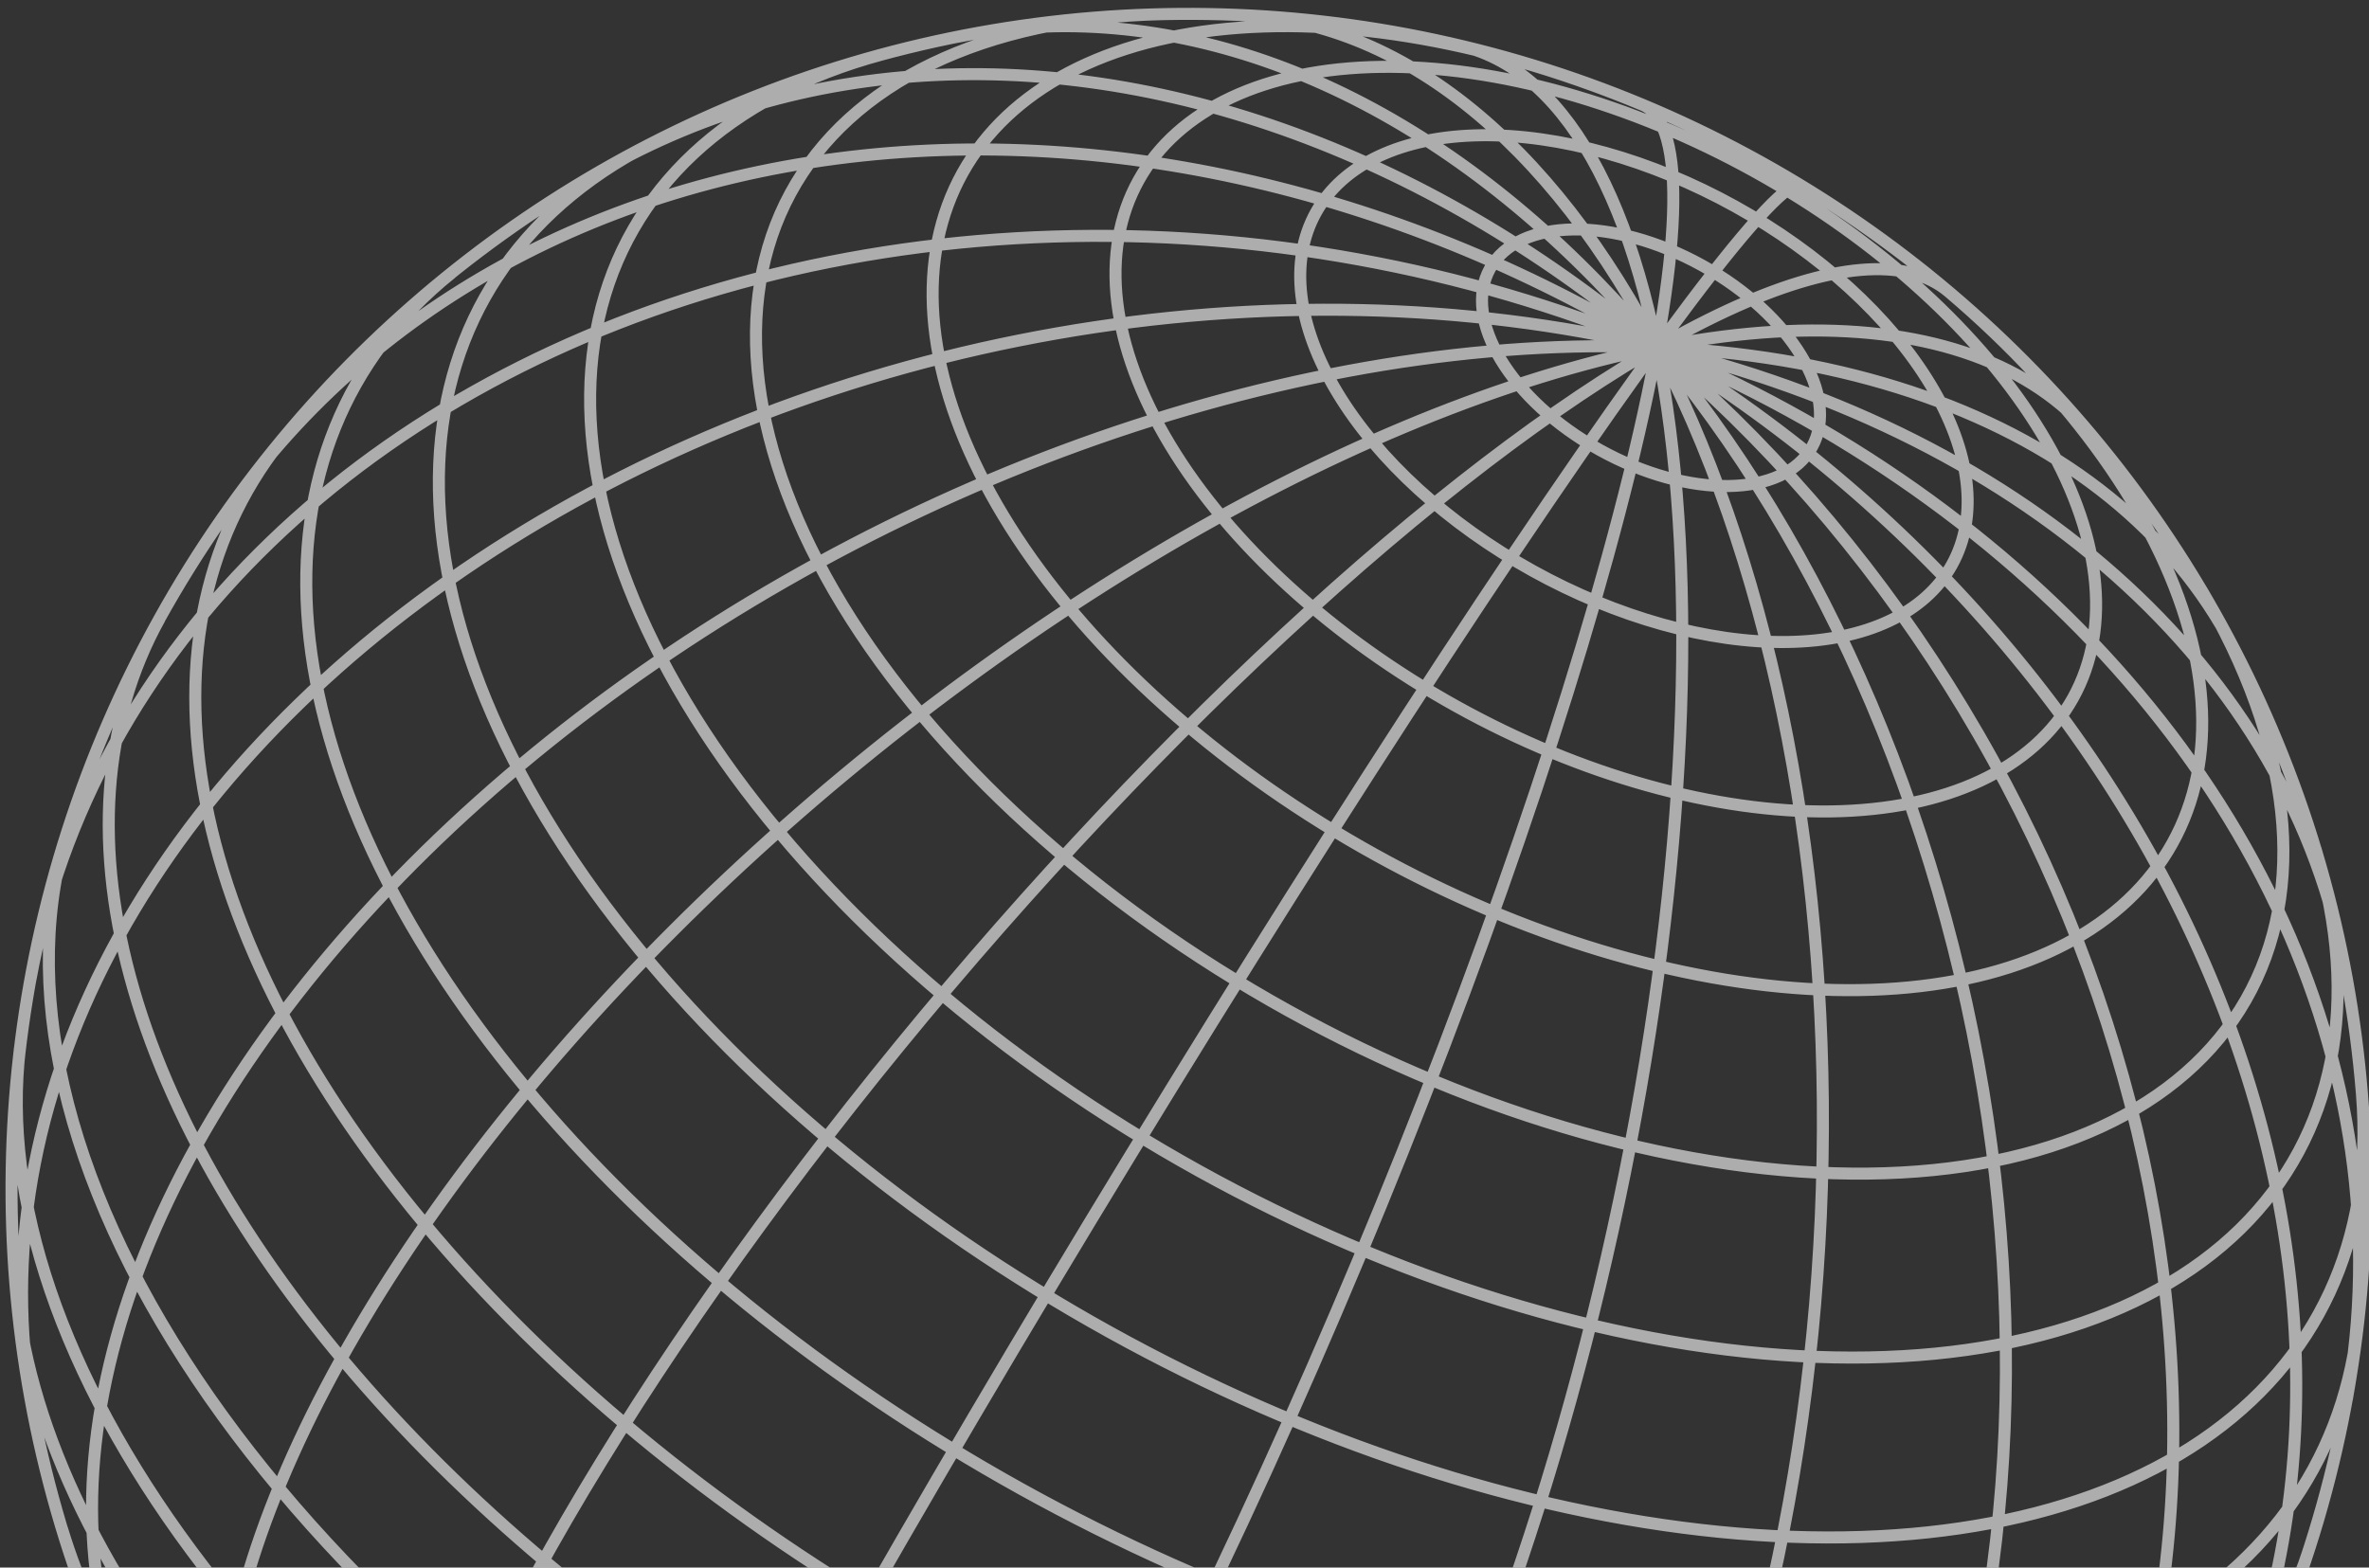 <svg width="275" height="182" viewBox="0 0 275 182" fill="none" xmlns="http://www.w3.org/2000/svg">
<rect x="0" y="0" width="275" height="182" fill="#333333" stroke="none"/>
<path opacity="0.6" d="M66.924 254.522C65.749 253.806 67.889 247.729 73.114 236.888C78.338 226.047 86.47 210.83 96.688 192.761C106.905 174.691 118.85 154.413 131.323 133.968C143.8 113.513 156.364 93.617 167.747 76.257C179.14 58.903 188.954 44.708 196.202 35.104C203.455 25.49 207.888 20.81 209.063 21.525M49.763 242.187C44.882 238.065 44.16 229.2 47.664 216.486C51.178 203.778 58.804 187.655 69.77 169.758C80.736 151.861 94.669 132.812 110.155 114.536C125.647 96.25 142.144 79.376 157.991 65.602C173.847 51.833 188.493 41.644 200.466 36.076C212.438 30.508 221.315 29.748 226.201 33.861M33.022 225.353C25.985 216.92 23.931 204.61 27.048 189.651C30.163 174.692 38.361 157.61 50.801 140.121C63.24 122.632 79.489 105.353 97.916 90.022C116.343 74.69 136.298 61.853 155.764 52.792C175.24 43.736 193.543 38.766 208.853 38.393C224.159 38.031 235.921 42.266 242.948 50.693M16.83 201.097C9.972 187.975 8.831 172.163 13.528 155.259C18.224 138.355 28.593 120.956 43.577 104.802C58.571 88.652 77.655 74.323 98.92 63.246C120.185 52.169 142.888 44.762 164.73 41.729C186.582 38.701 206.807 40.184 223.376 46.012C239.944 51.839 252.278 61.829 259.136 74.951M4.012 164.824C0.542 147.542 3.324 129.321 12.078 111.998C20.832 94.675 35.246 78.855 53.879 66.141C72.513 53.426 94.701 44.252 118.218 39.543C141.734 34.834 165.75 34.767 187.853 39.334C209.957 43.902 229.363 52.949 244.126 65.563C258.889 78.177 268.49 93.93 271.959 111.212M3.558 113.586C7.013 94.64 16.619 77.163 31.415 62.909C46.202 48.649 65.657 38.113 87.828 32.352C109.993 26.6 134.085 25.822 157.681 30.119C181.283 34.407 203.556 43.613 222.257 56.801C240.959 69.99 255.454 86.695 264.254 105.246C273.053 123.797 275.877 143.53 272.423 162.476M27.44 57.853C44.848 33.939 73.183 19.441 106.226 17.561C139.269 15.681 174.3 26.573 203.618 47.83C232.935 69.086 254.145 98.986 262.569 130.926C270.988 162.876 265.949 194.259 248.551 218.179M69.704 19.865C94.014 5.867 124.526 4.882 154.523 17.145C184.521 29.408 211.546 53.888 229.65 85.232C247.76 116.567 255.47 152.183 251.077 184.244C246.684 216.304 230.562 242.183 206.253 256.181M111.133 4.275C135.265 -0.552 161.235 8.903 183.337 30.578C205.439 52.252 221.85 84.343 228.975 119.814C236.101 155.285 233.336 191.223 221.31 219.717C209.284 248.21 188.969 266.937 164.837 271.765M144.05 1.753C163.507 2.619 181.531 17.807 194.155 43.968C206.779 70.129 212.958 105.14 211.361 141.278C209.749 177.421 200.483 211.734 185.583 236.681C170.683 261.628 151.389 275.163 131.933 274.296M169.684 5.344C182.346 8.354 191.143 25.232 194.151 52.241C197.159 79.251 194.127 114.198 185.715 149.393C177.307 184.577 164.209 217.136 149.315 239.89C134.42 262.643 118.939 273.736 106.283 270.715M190.679 12.165C195.909 14.35 195.364 29.699 189.179 54.843C182.994 79.986 171.673 112.867 157.699 146.242C143.725 179.617 128.251 210.77 114.662 232.83C101.089 254.887 90.525 266.061 85.294 263.877M91.201 266.195C77.863 261.342 64.912 254.162 53.735 245.425M141.028 274.398C119.982 274.873 95.34 268.042 72.653 255.466C49.966 242.889 31.146 225.614 20.409 207.533M173.591 269.725C146.829 276.937 109.45 269.736 75.268 250.788C41.086 231.839 15.204 203.971 7.189 177.479M200.657 259.233C186.549 266.503 167.403 268.873 145.76 266.029C124.117 263.186 100.973 255.271 79.42 243.323C57.867 231.375 38.897 215.956 25.044 199.11C11.185 182.273 3.079 164.796 1.802 148.998M223.594 244.347C209.806 255.407 188.613 260.332 163.451 258.32C138.289 256.309 110.64 247.48 85.001 233.267C59.362 219.054 37.239 200.291 22.227 180.032C7.216 159.774 0.2 139.211 2.316 121.681M242.58 225.802C230.175 240.539 207.943 248.182 180.151 247.266C152.353 246.359 120.931 236.958 91.91 220.87C62.889 204.782 38.284 183.124 22.819 160.048C7.354 136.972 2.1 114.092 8.068 95.799M257.448 204.246C250.766 216.258 238.687 224.984 222.422 229.577C206.148 234.165 186.272 234.445 164.772 230.379C143.273 226.312 120.919 218.057 99.943 206.428C78.967 194.8 60.13 180.221 45.307 164.153C30.484 148.084 20.206 131.087 15.514 114.877C10.812 98.661 11.861 83.807 18.537 71.805M257.448 204.246C239.856 235.871 210.391 259.229 175.547 269.175C140.703 279.12 103.338 274.839 71.649 257.271C39.969 239.709 16.571 210.295 6.603 175.52C-3.36 140.736 0.93 103.435 18.527 71.799C36.119 40.175 65.584 16.816 100.419 6.865C135.263 -3.08 172.628 1.202 204.317 18.769C235.997 36.331 259.394 65.745 269.363 100.52C279.325 135.305 275.04 172.621 257.448 204.246ZM267.917 180.252C263.357 194.244 252.44 204.904 236.42 211.012C220.405 217.109 199.95 218.409 177.397 214.741C154.839 211.084 131.098 202.609 108.91 190.308C86.712 178.003 66.965 162.37 51.93 145.188C36.895 128.006 27.172 109.989 23.901 93.201C20.62 76.406 23.923 61.526 33.405 50.249M273.645 154.369C271.749 170.031 262.661 182.483 247.576 190.105C232.486 197.737 212.091 200.168 189.077 197.1C166.063 194.032 141.495 185.596 118.593 172.9C95.692 160.205 75.531 143.845 60.756 125.965C45.982 108.084 37.268 89.516 35.78 72.695C34.292 55.873 40.077 41.589 52.386 31.714M274.183 127.053C275.553 143.975 269.009 158.081 255.549 167.242C242.09 176.403 222.444 180.131 199.566 177.853C176.688 175.575 151.832 167.427 128.745 154.628C105.657 141.829 85.579 125.069 71.558 106.891C57.527 88.708 50.312 70.09 50.986 53.842C51.661 37.593 60.207 24.598 75.309 16.807M268.797 98.572C274.146 116.27 271.06 131.885 260.078 142.662C249.096 153.438 230.927 158.674 208.784 157.442C186.651 156.216 161.978 148.59 139.144 135.932C116.311 123.274 96.793 106.403 84.041 88.29C71.298 70.183 66.145 52.019 69.503 37.015C72.861 22.012 84.513 11.134 102.384 6.321M255.556 68.507C266.101 86.29 267.957 103.392 260.705 116.084C253.454 128.776 237.689 136.034 216.859 136.258C196.024 136.491 171.806 129.679 149.501 117.314C127.195 104.949 108.601 88.027 97.785 70.248C86.97 52.469 84.803 35.283 91.761 22.429C98.72 9.575 114.243 2.107 134.938 1.642M222.235 30.63C237.164 42.302 248.043 56.057 252.882 69.361C257.71 82.66 256.166 94.609 248.516 102.982C240.866 111.355 227.646 115.58 211.29 114.888C194.934 114.196 176.563 108.621 159.585 99.209C142.596 89.791 128.154 77.177 118.92 63.682C109.686 50.188 106.289 36.751 109.365 25.843C112.44 14.934 121.775 7.303 135.645 4.371C149.506 1.432 166.963 3.386 184.779 9.866M240.639 81.048C236.058 89.284 225.943 94.017 212.537 94.208C199.121 94.392 183.511 90.015 169.133 82.045C154.744 74.069 142.771 63.154 135.845 51.693C128.911 40.227 127.593 29.169 132.18 20.923C136.761 12.688 146.876 7.953 160.282 7.763C173.698 7.579 189.308 11.955 203.686 19.926C218.065 27.897 230.048 38.817 236.973 50.278C243.898 61.739 245.22 72.812 240.639 81.048ZM226.58 65.582C223.459 71.192 216.578 74.412 207.454 74.538C198.33 74.663 187.694 71.69 177.909 66.266C168.125 60.842 159.969 53.41 155.258 45.602C150.541 37.804 149.642 30.271 152.763 24.66C155.884 19.05 162.765 15.83 171.889 15.704C181.013 15.579 191.649 18.552 201.434 23.976C211.218 29.4 219.374 36.832 224.085 44.64C228.802 52.438 229.702 59.971 226.58 65.582ZM210.343 51.895C207.054 57.808 196.022 57.961 185.7 52.239C175.378 46.517 169.676 37.087 172.965 31.174C176.254 25.261 187.286 25.108 197.608 30.83C207.93 36.552 213.632 45.981 210.343 51.895Z" stroke="white" stroke-width="1.396"/>
</svg>
